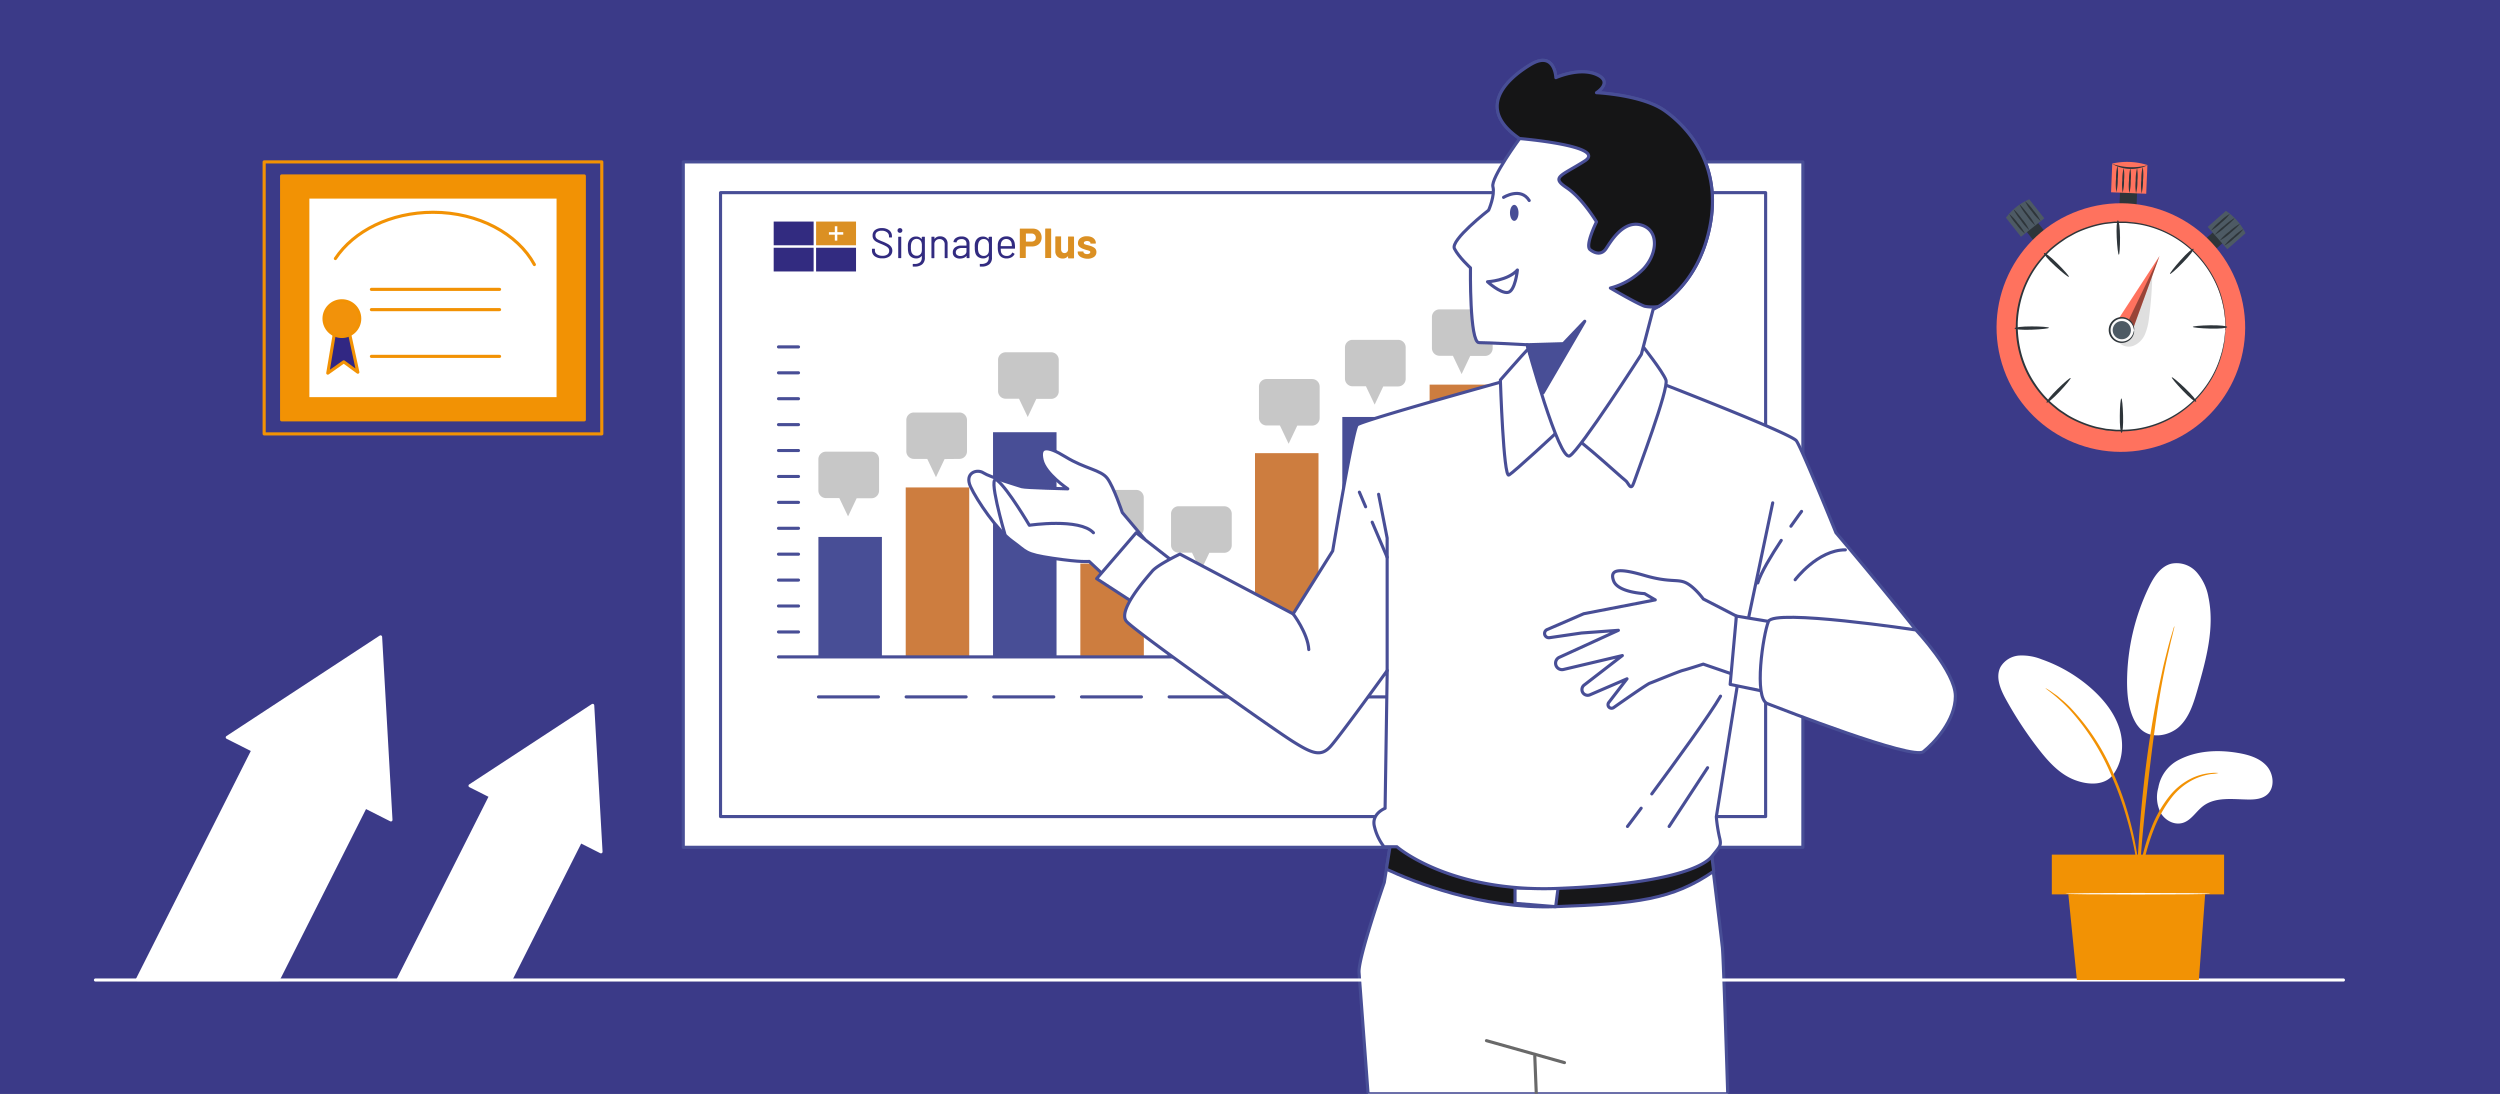 <svg xmlns="http://www.w3.org/2000/svg" viewBox="0 0 800 350"><rect x="0" y="0" width="800" height="350" fill="#808080" stroke="none"/><defs><style>.cls-1{fill:#3b3a88;stroke:#3b3a88;}.cls-1,.cls-10,.cls-13,.cls-14,.cls-2,.cls-23,.cls-24,.cls-25,.cls-26,.cls-5,.cls-7,.cls-8,.cls-9{stroke-linecap:round;stroke-linejoin:round;}.cls-14,.cls-15,.cls-2,.cls-25{fill:#fff;}.cls-10,.cls-2,.cls-5,.cls-8,.cls-9{stroke:#484e96;}.cls-10,.cls-3{fill:#484e96;}.cls-4{fill:#cd7d3f;}.cls-13,.cls-23,.cls-5,.cls-7{fill:none;}.cls-6{fill:#c7c7c7;}.cls-7{stroke:#696969;}.cls-8{fill:#171719;}.cls-9{fill:#151516;}.cls-11{fill:#322b80;}.cls-12{fill:#db9023;}.cls-13,.cls-14{stroke:#fff;}.cls-16,.cls-24{fill:#f29204;}.cls-17{fill:#2e353a;}.cls-18{fill:#4d5a64;}.cls-19{fill:#ff725e;}.cls-20{fill:#dfdfdf;}.cls-21{opacity:0.4;}.cls-22{fill:#fafafa;}.cls-23,.cls-24,.cls-25,.cls-26,.cls-27{stroke:#f29204;}.cls-26{fill:#312783;}.cls-27{fill:#f2920a;stroke-miterlimit:10;}</style></defs><g id="Casestudy_-_Sale" data-name="Casestudy - Sale"><rect class="cls-1" width="800" height="350"/><rect class="cls-2" x="218.65" y="51.81" width="358.27" height="219.33"/><rect class="cls-2" x="230.57" y="61.65" width="334.43" height="199.65"/><rect class="cls-3" x="373.65" y="187.06" width="20.32" height="23.15"/><rect class="cls-3" x="261.89" y="171.82" width="20.32" height="38.39"/><rect class="cls-4" x="289.83" y="155.98" width="20.32" height="54.23"/><rect class="cls-3" x="317.77" y="138.31" width="20.32" height="71.9"/><rect class="cls-4" x="345.71" y="180.35" width="20.32" height="29.86"/><rect class="cls-4" x="401.6" y="145.01" width="20.32" height="65.2"/><rect class="cls-3" x="429.54" y="133.43" width="20.32" height="76.78"/><rect class="cls-4" x="457.48" y="123.08" width="20.32" height="87.14"/><rect class="cls-3" x="485.42" y="154.76" width="20.32" height="55.45"/><rect class="cls-4" x="513.36" y="171.82" width="20.32" height="38.39"/><line class="cls-5" x1="261.92" y1="223" x2="281.1" y2="223"/><line class="cls-5" x1="289.97" y1="223" x2="309.16" y2="223"/><line class="cls-5" x1="318.02" y1="223" x2="337.21" y2="223"/><line class="cls-5" x1="346.08" y1="223" x2="365.26" y2="223"/><line class="cls-5" x1="374.13" y1="223" x2="393.32" y2="223"/><line class="cls-5" x1="402.19" y1="223" x2="421.37" y2="223"/><line class="cls-5" x1="430.24" y1="223" x2="449.42" y2="223"/><line class="cls-5" x1="458.29" y1="223" x2="477.48" y2="223"/><line class="cls-5" x1="486.35" y1="223" x2="505.53" y2="223"/><line class="cls-5" x1="514.4" y1="223" x2="533.59" y2="223"/><line class="cls-5" x1="249.12" y1="210.21" x2="553.7" y2="210.21"/><line class="cls-5" x1="249.12" y1="202.22" x2="255.52" y2="202.22"/><line class="cls-5" x1="249.12" y1="193.92" x2="255.52" y2="193.92"/><line class="cls-5" x1="249.12" y1="185.63" x2="255.52" y2="185.63"/><line class="cls-5" x1="249.12" y1="177.34" x2="255.52" y2="177.34"/><line class="cls-5" x1="249.12" y1="169.05" x2="255.52" y2="169.05"/><line class="cls-5" x1="249.12" y1="160.76" x2="255.52" y2="160.76"/><line class="cls-5" x1="249.12" y1="152.47" x2="255.52" y2="152.47"/><line class="cls-5" x1="249.12" y1="144.17" x2="255.52" y2="144.17"/><line class="cls-5" x1="249.12" y1="135.88" x2="255.52" y2="135.88"/><line class="cls-5" x1="249.12" y1="127.59" x2="255.52" y2="127.59"/><line class="cls-5" x1="249.12" y1="119.3" x2="255.52" y2="119.3"/><line class="cls-5" x1="249.12" y1="111.01" x2="255.52" y2="111.01"/><path class="cls-6" d="M336.37,112.73H321.8a2.42,2.42,0,0,0-2.42,2.43v10a2.42,2.42,0,0,0,2.42,2.43h4.28l2.79,5.86,2.75-5.81,4.75,0a2.43,2.43,0,0,0,2.43-2.43v-10A2.43,2.43,0,0,0,336.37,112.73Z"/><path class="cls-6" d="M307,132H292.45a2.42,2.42,0,0,0-2.43,2.42v10a2.43,2.43,0,0,0,2.43,2.43h4.27l2.79,5.86,2.75-5.81,4.75-.05a2.43,2.43,0,0,0,2.43-2.43v-10A2.42,2.42,0,0,0,307,132Z"/><path class="cls-6" d="M278.87,144.53H264.31a2.43,2.43,0,0,0-2.43,2.43v10a2.43,2.43,0,0,0,2.43,2.43h4.27l2.8,5.86,2.75-5.81,4.74,0A2.43,2.43,0,0,0,281.3,157V147A2.43,2.43,0,0,0,278.87,144.53Z"/><path class="cls-6" d="M363.59,156.77H349a2.42,2.42,0,0,0-2.42,2.43v10a2.42,2.42,0,0,0,2.42,2.43h4.28l2.79,5.86,2.75-5.81,4.75-.05a2.43,2.43,0,0,0,2.43-2.43v-10A2.43,2.43,0,0,0,363.59,156.77Z"/><path class="cls-6" d="M391.73,162H377.16a2.42,2.42,0,0,0-2.43,2.42v10a2.43,2.43,0,0,0,2.43,2.43h4.28l2.79,5.86,2.75-5.81,4.75,0a2.43,2.43,0,0,0,2.43-2.43v-10A2.42,2.42,0,0,0,391.73,162Z"/><path class="cls-6" d="M419.86,121.29H405.3a2.43,2.43,0,0,0-2.43,2.43v10a2.43,2.43,0,0,0,2.43,2.43h4.27l2.79,5.86,2.76-5.81,4.74,0a2.43,2.43,0,0,0,2.43-2.43v-10A2.43,2.43,0,0,0,419.86,121.29Z"/><path class="cls-6" d="M447.39,108.75H432.82a2.43,2.43,0,0,0-2.43,2.43v10a2.43,2.43,0,0,0,2.43,2.43h4.28l2.79,5.87,2.75-5.82,4.75,0a2.43,2.43,0,0,0,2.43-2.43v-10A2.43,2.43,0,0,0,447.39,108.75Z"/><path class="cls-6" d="M475.22,99H460.65a2.42,2.42,0,0,0-2.43,2.42v10a2.43,2.43,0,0,0,2.43,2.43h4.28l2.79,5.86,2.75-5.81,4.75,0a2.43,2.43,0,0,0,2.43-2.43v-10A2.42,2.42,0,0,0,475.22,99Z"/><path class="cls-6" d="M502.44,130.77H487.87a2.43,2.43,0,0,0-2.43,2.43v10a2.43,2.43,0,0,0,2.43,2.43h4.28l2.79,5.87,2.75-5.82,4.75-.05a2.43,2.43,0,0,0,2.43-2.43v-10A2.43,2.43,0,0,0,502.44,130.77Z"/><path class="cls-6" d="M531.49,147.29H516.93a2.42,2.42,0,0,0-2.43,2.42v10a2.43,2.43,0,0,0,2.43,2.43h4.27L524,168l2.76-5.81,4.74,0a2.43,2.43,0,0,0,2.43-2.43v-10A2.42,2.42,0,0,0,531.49,147.29Z"/><path class="cls-2" d="M366.3,172.53,359.13,164s-2.74-8.2-4.79-10.93S347.16,150,341,146.21s-8.54-3.42-7.52,1,8.21,9.22,8.21,9.22-13.68-.34-14.7-.68-10.26-3.08-12.31-4.44-6.15,0-4.1,4.44,8.55,14,13.33,17.43,3.76,4.1,13,5.47,11.62,1,11.62,1l5.47,5.12Z"/><path class="cls-2" d="M321.53,170.82s-5.81-19.82-2.39-17.09,10.25,14.35,10.25,14.35,16.07-2.39,20.51,2.4"/><polygon class="cls-2" points="375.87 180.05 363.57 170.48 350.92 185.17 364.6 194.06 375.87 180.05"/><path class="cls-2" d="M552.87,350H437.78c-1.55-20.95-2.77-37.24-2.89-38.78-.35-4.57,8.08-28.83,8.08-28.83l.68-4.25,1.14-7.18h0l.64-4-1.06-2.81s34.8,9.49,36.91,9.85,66.5.08,66.5.08,0,0,0,.16,0,.11,0,.18a.34.34,0,0,1,0,.1l0,.17c0,.2,0,.46.09.76s0,.4.08.63.1.8.16,1.27.09.77.14,1.19c0,.1,0,.2,0,.3.91,7.49,2.61,21.44,2.87,24C551.38,304.08,552.06,324.63,552.87,350Z"/><line class="cls-7" x1="475.67" y1="333.01" x2="500.63" y2="340.04"/><line class="cls-7" x1="491.61" y1="350" x2="491.13" y2="337.93"/><path class="cls-8" d="M497.81,290.13c25.88-.95,37.31-2.19,50.57-11.33-.35-2.84-.59-4.76-.59-4.76s-64.39.27-66.5-.08-36.91-9.85-36.91-9.85l1.06,2.81-1.79,11.22C451.94,282,473.93,291,497.81,290.13Z"/><polygon class="cls-2" points="484.81 284.15 484.81 289.07 497.81 290.13 498.57 284.29 484.81 284.15"/><path class="cls-2" d="M483.88,121.26s-48.19,13.33-49.56,14.7-7.86,40.33-7.86,40.33l-12.65,20.16-36.23-19.14s-7.17,3.42-8.88,5.47-11.28,12.65-8.21,16.07,46.49,34.17,53,38.28,9.23,5.12,12.3,1.7,18.12-24.26,18.12-24.26l-.68,44.09s-4.45,1.71-3.42,5.81a17,17,0,0,0,3.07,6.49H447s16.74,14.7,51.61,13.33,46.48-6.83,49.21-10.25,3.08-3.42,2.4-6.15a51.32,51.32,0,0,1-1-6.5l9.57-59.81,27.34,18.8s26.32,4.1,30.76,1,5.81-5.12,2.4-11.28-31.79-39.64-31.79-39.64-10.94-27-12.65-29.4S528,121.26,528,121.26Z"/><path class="cls-5" d="M413.81,196.45s4.71,6.2,5,11.41"/><polyline class="cls-5" points="443.89 214.57 443.89 172.19 441.15 158.17"/><line class="cls-5" x1="437" y1="162.17" x2="435" y2="157.49"/><line class="cls-5" x1="443.89" y1="178.34" x2="439.1" y2="167.1"/><line class="cls-5" x1="558.73" y1="201.58" x2="567.27" y2="160.91"/><path class="cls-5" d="M570,172.92c-3.17,4.78-6.51,10.29-7.51,13.62"/><path class="cls-5" d="M576.5,163.64s-1.44,1.94-3.41,4.75"/><path class="cls-5" d="M574.45,185.52s7.18-9.57,16.07-9.57"/><path class="cls-5" d="M528.57,254.05c7.6-10.26,18.51-25.25,22-31.28"/><path class="cls-5" d="M520.79,264.47s1.74-2.3,4.38-5.85"/><line class="cls-5" x1="546.43" y1="245.67" x2="534.12" y2="264.47"/><path class="cls-2" d="M493.79,110.66s-4.1.35-5.13,1.37-8.54,9.57-8.54,9.57,1,31.45,2.73,30.42,15-13.33,16.41-14.7,19.82,15.73,20.85,16.41,1.71,3.76,2.73.68,11.28-30.07,10.26-32.81-7.52-10.94-7.52-10.94S500.63,115.79,493.79,110.66Z"/><path class="cls-2" d="M486.27,44.36S477,57,477.73,59.74s-1.37,7.52-1.37,7.52-12.31,9.57-10.94,12.3,5.13,6.15,5.13,6.15-.34,23.93,2.73,23.93,15.38.68,15.38.68,10.26,37.6,13.67,35.55,22.9-32.47,22.9-32.47L529,99s14-6.15,18.12-26.31-7.18-32.13-14.36-37.26-21.87-5.81-21.87-5.81,5.47-3.42,0-5.81-13,1-13,1-.34-8.89-8.2-4.11S472.26,34.79,486.27,44.36Z"/><path class="cls-9" d="M532.75,35.47c-7.17-5.13-21.87-5.81-21.87-5.81s5.47-3.42,0-5.81-13,1-13,1-.34-8.89-8.2-4.11-17.43,14-3.42,23.59c0,0,28.37,2.39,20.85,7.18s-10.94,5.12-5.81,8.54S510.88,71,510.88,71s-3.76,7.52-2.05,8.88,3.76,1.71,5.13-.34,5.46-9.23,11.27-7.52,5.13,9.23.69,14a23,23,0,0,1-10.6,6.15S523.53,97,526.26,98a12.85,12.85,0,0,0,4.44.09c3.86-2.36,13.19-9.55,16.41-25.38C551.21,52.56,539.93,40.6,532.75,35.47Z"/><path class="cls-5" d="M476,90.16s6.49-.34,9.57-3.76c0,0-.69,6.83-3.08,7.18S476,90.16,476,90.16Z"/><path class="cls-3" d="M485.93,68.11c0,1.42-.61,2.57-1.37,2.57s-1.37-1.15-1.37-2.57.62-2.56,1.37-2.56S485.93,66.7,485.93,68.11Z"/><path class="cls-5" d="M481.14,63.16s5.47-3.42,8.21,1"/><polygon class="cls-10" points="488.66 110.32 500.28 109.98 507.12 102.8 493.79 125.7 488.66 110.32"/><path class="cls-5" d="M555.65,197.14l-10.59-5.47s-2.74-3.76-5.47-5.13-5.13,0-13.33-2.39-11.28-2.05-9.91,1.71,9.91,4.1,9.91,4.1l3.42,2-22.9,4.44-11.69,5.06a1.36,1.36,0,0,0-.81,1.45h0a1.37,1.37,0,0,0,1.55,1.15l10.26-1.5,11.79-.86-19,8.69a2.07,2.07,0,0,0-1.06,2.2h0a2.07,2.07,0,0,0,2.63,1.61l18.7-4.42-12.1,9.35a1.85,1.85,0,0,0-.67,2.28h0a1.83,1.83,0,0,0,2.4.93l11.86-5.12-5.83,7.57a1.16,1.16,0,0,0,0,1.42h0a1.14,1.14,0,0,0,1.55.22c2.68-1.89,10.74-7.53,11.59-7.81,1-.34,9.23-3.76,10.59-4.1s6.5-2,6.5-2L556,216.28Z"/><path class="cls-2" d="M565.91,198.85l-10.26-1.71-2,21.87,11.62,2.39S566.59,203,565.91,198.85Z"/><path class="cls-2" d="M613.07,201.58s-45.45-6.84-47.16-2.73-4.79,24.6-.34,26.31,46.48,18.12,49.9,15.38,10.25-9.91,10.25-17.77S613.07,201.58,613.07,201.58Z"/><g id="Layer_2" data-name="Layer 2"><g id="Layer_1-2" data-name="Layer 1-2"><rect class="cls-11" x="247.58" y="79.28" width="12.78" height="7.59"/><rect class="cls-11" x="261.15" y="79.28" width="12.78" height="7.59"/><path class="cls-12" d="M261.15,70.9v7.59h12.78V70.9Zm8.69,4.19h-1.9V77h-.8v-1.9h-1.89v-.8h1.89V72.4h.8v1.89h1.9Z"/><rect class="cls-11" x="247.58" y="70.9" width="12.78" height="7.59"/><path class="cls-11" d="M279.91,82a2.23,2.23,0,0,1-.88-1.84v-.42a.12.12,0,0,1,.1-.14h.7a.13.13,0,0,1,.14.11v.4a1.49,1.49,0,0,0,.66,1.26,3,3,0,0,0,1.79.48,2.47,2.47,0,0,0,1.58-.44,1.42,1.42,0,0,0,.54-1.17,1.33,1.33,0,0,0-.25-.82,2.52,2.52,0,0,0-.78-.63,13,13,0,0,0-1.46-.69,14.93,14.93,0,0,1-1.58-.71,2.66,2.66,0,0,1-.91-.79,2,2,0,0,1-.33-1.21,2.13,2.13,0,0,1,.79-1.77,3.41,3.41,0,0,1,2.16-.63,3.7,3.7,0,0,1,2.38.71,2.31,2.31,0,0,1,.86,1.87v.29c0,.09,0,.13-.13.13h-.67a.12.12,0,0,1-.14-.1v-.28a1.55,1.55,0,0,0-.63-1.27,2.65,2.65,0,0,0-1.72-.51,2.39,2.39,0,0,0-1.47.4,1.34,1.34,0,0,0-.52,1.13,1.3,1.3,0,0,0,.25.81,1.93,1.93,0,0,0,.72.55,15.39,15.39,0,0,0,1.44.62,13.76,13.76,0,0,1,1.6.76,3.2,3.2,0,0,1,1,.86,2,2,0,0,1,.39,1.23,2.21,2.21,0,0,1-.84,1.81,3.66,3.66,0,0,1-2.33.67A3.9,3.9,0,0,1,279.91,82Z"/><path class="cls-11" d="M287.43,74.3a.72.72,0,0,1-.22-.55.7.7,0,0,1,.22-.54A.72.72,0,0,1,288,73a.73.73,0,0,1,.76.75.76.76,0,0,1-.78.76A.78.78,0,0,1,287.43,74.3Zm0,8.16V75.89a.13.13,0,0,1,.14-.14h.69a.12.12,0,0,1,.14.1v6.61a.13.13,0,0,1-.11.14h-.72a.12.12,0,0,1-.14-.1Z"/><path class="cls-11" d="M295.14,75.76h.69a.12.12,0,0,1,.13.11v6.51a2.69,2.69,0,0,1-.87,2.22,3.71,3.71,0,0,1-2.4.71,3.11,3.11,0,0,1-.48,0,.12.12,0,0,1-.13-.12v0l0-.61a.11.11,0,0,1,.14-.12h.36a2.76,2.76,0,0,0,1.83-.5,2,2,0,0,0,.57-1.56v-.5a.05.05,0,0,0,0,0,.06.06,0,0,0-.05,0,2.08,2.08,0,0,1-1.76.8,2.66,2.66,0,0,1-1.57-.47,2.26,2.26,0,0,1-.91-1.33,6.27,6.27,0,0,1-.16-1.67,9.45,9.45,0,0,1,0-1,3.12,3.12,0,0,1,.14-.74,2.49,2.49,0,0,1,.88-1.3,2.42,2.42,0,0,1,1.53-.5,2.14,2.14,0,0,1,1.83.8.06.06,0,0,0,.05,0,.08.08,0,0,0,0,0v-.53a.12.12,0,0,1,.11-.13ZM295,80V78.25a3.11,3.11,0,0,0-.07-.44,1.69,1.69,0,0,0-.54-1,1.75,1.75,0,0,0-2.15,0,2,2,0,0,0-.62,1,4.73,4.73,0,0,0-.13,1.35,4.53,4.53,0,0,0,.13,1.37,1.7,1.7,0,0,0,1.69,1.31,1.55,1.55,0,0,0,1.63-1.29A4.43,4.43,0,0,0,295,80Z"/><path class="cls-11" d="M302.59,76.3a2.28,2.28,0,0,1,.64,1.71v4.47a.11.11,0,0,1-.1.13,0,0,0,0,1,0,0h-.69a.12.12,0,0,1-.14-.1V78.2a1.67,1.67,0,0,0-.45-1.22,1.52,1.52,0,0,0-1.17-.47A1.58,1.58,0,0,0,299,78v4.49a.11.11,0,0,1-.11.13s0,0,0,0h-.69a.12.12,0,0,1-.14-.1V75.89a.12.12,0,0,1,.1-.14h.73a.13.13,0,0,1,.14.11v.61s0,0,0,0h0a2.09,2.09,0,0,1,1.83-.84A2.33,2.33,0,0,1,302.59,76.3Z"/><path class="cls-11" d="M309.57,76.28a2.12,2.12,0,0,1,.67,1.66v4.54a.11.11,0,0,1-.11.13,0,0,0,0,1,0,0h-.69a.12.12,0,0,1-.13-.1v-.59a.08.08,0,0,0,0,0h-.05a2.18,2.18,0,0,1-.88.62,3.54,3.54,0,0,1-1.21.21,2.6,2.6,0,0,1-1.61-.49,1.74,1.74,0,0,1-.66-1.49,1.91,1.91,0,0,1,.73-1.6,3.21,3.21,0,0,1,2.07-.58h1.57s0,0,0,0h0V78a1.46,1.46,0,0,0-.38-1.09,1.6,1.6,0,0,0-1.2-.4,2,2,0,0,0-1.06.25,1,1,0,0,0-.5.7.15.15,0,0,1-.16.12l-.73-.1c-.1,0-.14,0-.13-.11a1.76,1.76,0,0,1,.82-1.23,3.05,3.05,0,0,1,1.76-.47A2.62,2.62,0,0,1,309.57,76.28Zm-.88,5.22a1.25,1.25,0,0,0,.58-1.08V79.36s0,0,0,0h-1.41a2.5,2.5,0,0,0-1.44.36,1.19,1.19,0,0,0-.56,1,1,1,0,0,0,.41.9,1.82,1.82,0,0,0,1.08.31A2.45,2.45,0,0,0,308.69,81.5Z"/><path class="cls-11" d="M316.6,75.76h.69a.12.12,0,0,1,.14.1v6.52a2.67,2.67,0,0,1-.88,2.22,3.68,3.68,0,0,1-2.4.71,2.91,2.91,0,0,1-.47,0,.12.12,0,0,1-.14-.13h0l0-.63a.11.11,0,0,1,0-.1.1.1,0,0,1,.09,0h.37a2.76,2.76,0,0,0,1.83-.49,2,2,0,0,0,.57-1.57v-.5s0,0,0,0a.08.08,0,0,0-.05,0,2.11,2.11,0,0,1-1.78.81,2.72,2.72,0,0,1-1.56-.47,2.28,2.28,0,0,1-.91-1.34,6.16,6.16,0,0,1-.17-1.66,7.33,7.33,0,0,1,0-1,2.62,2.62,0,0,1,.14-.73,2.52,2.52,0,0,1,.88-1.31,2.41,2.41,0,0,1,1.53-.49,2.17,2.17,0,0,1,1.83.8s0,0,.05,0a.05.05,0,0,0,0,0v-.52a.11.11,0,0,1,.11-.13ZM316.46,80V78.25a2.13,2.13,0,0,0-.07-.44,1.56,1.56,0,0,0-1.61-1.32,1.65,1.65,0,0,0-1.08.37,1.89,1.89,0,0,0-.61,1,4.7,4.7,0,0,0-.14,1.35,4.53,4.53,0,0,0,.14,1.37,1.7,1.7,0,0,0,1.69,1.31,1.6,1.6,0,0,0,1.09-.36,1.62,1.62,0,0,0,.53-.93A4.43,4.43,0,0,0,316.46,80Z"/><path class="cls-11" d="M324.8,79v.44a.12.12,0,0,1-.11.13h-4.4a.07.07,0,0,0-.06,0v0a6.22,6.22,0,0,0,.08,1,1.67,1.67,0,0,0,.64,1,2.12,2.12,0,0,0,1.25.33,1.81,1.81,0,0,0,1-.26,1.75,1.75,0,0,0,.67-.73.13.13,0,0,1,.19-.06l.53.32a.13.13,0,0,1,.05.18h0a2.48,2.48,0,0,1-1,1,3.26,3.26,0,0,1-1.56.37,3,3,0,0,1-1.61-.45,2.51,2.51,0,0,1-.93-1.25,5.67,5.67,0,0,1-.25-1.87c0-.38,0-.69,0-.93a2.77,2.77,0,0,1,.11-.64,2.49,2.49,0,0,1,.92-1.41,2.7,2.7,0,0,1,1.69-.53,2.64,2.64,0,0,1,1.9.63,2.84,2.84,0,0,1,.82,1.76A6,6,0,0,1,324.8,79Zm-3.89-2.14a1.63,1.63,0,0,0-.57.92,4.13,4.13,0,0,0-.11.92.07.07,0,0,0,0,.06h3.51s.06,0,.06-.06a6.27,6.27,0,0,0-.09-.86,1.69,1.69,0,0,0-.6-1,1.8,1.8,0,0,0-1.14-.36A1.74,1.74,0,0,0,320.91,76.84Z"/><path class="cls-12" d="M331.94,73.48a2.6,2.6,0,0,1,1,1,3.06,3.06,0,0,1,.38,1.54,2.89,2.89,0,0,1-.39,1.49,2.6,2.6,0,0,1-1.08,1,3.45,3.45,0,0,1-1.61.36h-1.92c-.05,0-.07,0-.07.07v3.47a.16.16,0,0,1-.16.16h-1.59a.11.11,0,0,1-.11,0,.14.14,0,0,1-.05-.11V73.28a.18.18,0,0,1,.05-.12.15.15,0,0,1,.11,0h3.82A3.33,3.33,0,0,1,331.94,73.48ZM331.08,77a1.38,1.38,0,0,0,0-1.9,1.37,1.37,0,0,0-1-.37h-1.72a.08.08,0,0,0-.07,0v2.51s0,.07.07.07h1.72a1.4,1.4,0,0,0,1-.36Z"/><path class="cls-12" d="M334.46,82.56a.14.14,0,0,1,0-.11V73.29a.17.17,0,0,1,.16-.16h1.59a.14.14,0,0,1,.11.05.13.13,0,0,1,.05.11v9.16a.12.12,0,0,1-.05.11.1.1,0,0,1-.11,0h-1.59A.11.11,0,0,1,334.46,82.56Z"/><path class="cls-12" d="M341.83,75.7a.16.16,0,0,1,.11,0h1.59a.16.16,0,0,1,.16.16v6.66a.16.16,0,0,1-.16.16h-1.59a.17.17,0,0,1-.16-.16V82s0,0,0,0,0,0-.06,0a2,2,0,0,1-1.67.73,2.39,2.39,0,0,1-1.69-.62,2.29,2.29,0,0,1-.66-1.75V75.81a.16.16,0,0,1,.16-.16h1.57a.18.18,0,0,1,.12,0,.15.15,0,0,1,0,.11v4a1.32,1.32,0,0,0,.29.88,1,1,0,0,0,.81.34,1.07,1.07,0,0,0,.76-.28,1.25,1.25,0,0,0,.37-.73V75.81A.11.11,0,0,1,341.83,75.7Z"/><path class="cls-12" d="M346.29,82.45a2.39,2.39,0,0,1-1.05-.72,1.63,1.63,0,0,1-.37-1v-.14a.17.17,0,0,1,.05-.12.12.12,0,0,1,.11,0h1.5a.13.13,0,0,1,.12,0,.17.17,0,0,1,.05.12h0a.59.59,0,0,0,.33.51,1.51,1.51,0,0,0,.83.21,1.42,1.42,0,0,0,.75-.19.51.51,0,0,0,.28-.45.39.39,0,0,0-.24-.37,3.9,3.9,0,0,0-.8-.25,8.32,8.32,0,0,1-1-.32,4.08,4.08,0,0,1-1.38-.73,1.51,1.51,0,0,1-.52-1.24,1.91,1.91,0,0,1,.79-1.57,3.26,3.26,0,0,1,2.05-.59,3.93,3.93,0,0,1,1.52.27,2.41,2.41,0,0,1,1,.78,1.93,1.93,0,0,1,.36,1.14.16.16,0,0,1-.16.16h-1.44a.17.17,0,0,1-.12,0,.14.14,0,0,1,0-.12.61.61,0,0,0-.31-.5,1.34,1.34,0,0,0-.81-.2,1.39,1.39,0,0,0-.72.17.5.5,0,0,0-.28.45.44.44,0,0,0,.28.41,4.89,4.89,0,0,0,.92.28l.34.09.4.11a4.65,4.65,0,0,1,1.52.73,1.6,1.6,0,0,1,.56,1.3,1.82,1.82,0,0,1-.8,1.57,3.63,3.63,0,0,1-2.13.56A4.33,4.33,0,0,1,346.29,82.45Z"/></g></g><line class="cls-13" x1="30.55" y1="313.6" x2="749.89" y2="313.6"/><polygon class="cls-14" points="125.1 262.37 116.91 258.23 89.08 313.44 43.96 313.44 80.93 240.09 72.73 235.96 121.78 203.8 125.1 262.37"/><polygon class="cls-14" points="192.32 272.58 185.76 269.27 163.5 313.44 127.4 313.44 156.98 254.75 150.41 251.44 189.66 225.72 192.32 272.58"/><path class="cls-15" d="M697.13,243.2c5.74-3,12.49-3.35,18.85-2.29,3.42.56,7,1.58,9.32,4.15s2.76,7.09.09,9.3c-1.59,1.31-3.81,1.51-5.87,1.49-5-.06-10.51-.94-14.49,2.06-2.28,1.71-3.79,4.56-6.5,5.4s-5.66-.75-7.07-3.14a11,11,0,0,1-.8-8.1A12.39,12.39,0,0,1,697.13,243.2Z"/><path class="cls-15" d="M684,232.13c3.5,5,10.32,3.35,13.48.29s4.49-7.48,5.71-11.71c2.77-9.65,5.57-19.78,3.51-29.61a16.52,16.52,0,0,0-3.78-8,8.6,8.6,0,0,0-8.15-2.71c-3.43.9-5.57,4.27-7.11,7.47a70.6,70.6,0,0,0-7,30.29c0,4.88.56,10,3.32,14"/><path class="cls-15" d="M675.74,248.45c3.42-4.06,4.07-10,2.55-15.07s-5-9.42-8.93-12.95a48,48,0,0,0-16-9.43,17,17,0,0,0-7.19-1.23,7.58,7.58,0,0,0-6,3.65c-1.68,3.21-.07,7.11,1.68,10.28a121.67,121.67,0,0,0,10.5,16c3.15,4.06,6.75,8.06,11.55,9.89s9.78,1.62,12.32-1.7"/><path class="cls-16" d="M683.76,293.38a11.49,11.49,0,0,0,.31-2.28q.25-2.49.61-6.21a89.14,89.14,0,0,1,1.4-9.11A69.15,69.15,0,0,1,689.39,265a39.49,39.49,0,0,1,5.49-9.73,20.61,20.61,0,0,1,6.94-5.77,19.67,19.67,0,0,1,5.84-1.82,11.07,11.07,0,0,0,2.27-.32,10.09,10.09,0,0,0-2.31,0,17.53,17.53,0,0,0-6.09,1.59,20.39,20.39,0,0,0-7.32,5.82,38.39,38.39,0,0,0-5.69,9.92,65.71,65.71,0,0,0-3.29,10.93,75.47,75.47,0,0,0-1.21,9.22c-.2,2.64-.27,4.77-.31,6.25A10.41,10.41,0,0,0,683.76,293.38Z"/><path class="cls-16" d="M684.19,302.89a4.89,4.89,0,0,0,.06-1.06c0-.79,0-1.79,0-3,0-2.62,0-6.41.13-11.09.24-9.36,1-19.44,2.6-33.65,1.47-13.36,3.45-28.91,5.54-39,.45-2.3.9-4.37,1.33-6.18s.75-3.38,1.08-4.65.52-2.16.71-2.93a4.52,4.52,0,0,0,.18-1,4.59,4.59,0,0,0-.37,1c-.23.76-.52,1.72-.87,2.9s-.79,2.81-1.24,4.62-1,3.86-1.47,6.16A346.15,346.15,0,0,0,686,251.12c-1.56,14.24-2.26,27.2-2.32,36.59-.06,4.69,0,8.49.16,11.11.08,1.23.14,2.23.19,3A3.83,3.83,0,0,0,684.19,302.89Z"/><path class="cls-16" d="M684.62,283.12a17.52,17.52,0,0,0,0-2.83c-.1-1.82-.35-4.46-.86-7.68a104.13,104.13,0,0,0-2.5-11.2,93.42,93.42,0,0,0-4.68-13.24,70.54,70.54,0,0,0-13.75-21.4,32.94,32.94,0,0,0-3.23-3c-.5-.42-.93-.84-1.38-1.17l-1.25-.87a20,20,0,0,0-2.39-1.53c-.14.19,3.38,2.26,7.82,7a74.32,74.32,0,0,1,13.4,21.33,103.84,103.84,0,0,1,4.71,13.12,113.92,113.92,0,0,1,2.66,11.08c.58,3.19.92,5.8,1.13,7.6A19,19,0,0,0,684.62,283.12Z"/><polygon class="cls-16" points="661.29 280.33 664.6 313.6 703.64 313.6 706.07 280.33 661.29 280.33"/><rect class="cls-16" x="656.58" y="273.48" width="55.13" height="12.72"/><path class="cls-15" d="M707.34,286c0,.14-10.39.25-23.21.25s-23.2-.11-23.2-.25,10.38-.26,23.2-.26S707.34,285.84,707.34,286Z"/><rect class="cls-17" x="649.01" y="70.37" width="4.62" height="7.21" transform="translate(94.41 419.72) rotate(-38.31)"/><path class="cls-18" d="M654.18,69.87l-7.47,5.9-4.81-6.1a18.06,18.06,0,0,1,7.46-5.89Z"/><path class="cls-17" d="M648,74.78a14.61,14.61,0,0,1-2.74-3,14.83,14.83,0,0,1-2.31-3.33,14.94,14.94,0,0,1,2.74,3A15.25,15.25,0,0,1,648,74.78Z"/><path class="cls-17" d="M649.38,73.66a16.74,16.74,0,0,1-2.7-3.15,21.82,21.82,0,0,1-2.33-3.43c.15-.13,1.39,1.27,2.77,3.1A14.8,14.8,0,0,1,649.38,73.66Z"/><path class="cls-17" d="M651.28,72.16A15.94,15.94,0,0,1,648.56,69a19.18,19.18,0,0,1-2.31-3.5c.14-.11,1.37,1.31,2.75,3.17A16.22,16.22,0,0,1,651.28,72.16Z"/><path class="cls-17" d="M653,70.76a15.37,15.37,0,0,1-2.73-3A15.13,15.13,0,0,1,648,64.37a15.26,15.26,0,0,1,2.72,3A15.77,15.77,0,0,1,653,70.76Z"/><rect class="cls-17" x="706.18" y="73.51" width="4.62" height="7.21" transform="translate(298.65 -505.92) rotate(48.68)"/><path class="cls-18" d="M712.74,79.75l-6.28-7.14,5.83-5.13a18.21,18.21,0,0,1,6.28,7.15Z"/><path class="cls-17" d="M707.51,73.81a15,15,0,0,1,2.84-2.9,15,15,0,0,1,3.21-2.48,15,15,0,0,1-2.85,2.89A15.33,15.33,0,0,1,707.51,73.81Z"/><path class="cls-17" d="M708.7,75.17a16.49,16.49,0,0,1,3-2.87,21.52,21.52,0,0,1,3.3-2.5c.14.14-1.2,1.45-3,2.92A15,15,0,0,1,708.7,75.17Z"/><path class="cls-17" d="M710.3,77a16.22,16.22,0,0,1,3.05-2.88,18.32,18.32,0,0,1,3.37-2.49c.12.13-1.24,1.44-3,2.91A16,16,0,0,1,710.3,77Z"/><path class="cls-17" d="M711.79,78.63a15.34,15.34,0,0,1,2.88-2.87,14.73,14.73,0,0,1,3.24-2.46A15.34,15.34,0,0,1,715,76.17,14.73,14.73,0,0,1,711.79,78.63Z"/><rect class="cls-17" x="678.32" y="59.2" width="5.47" height="8.53" transform="translate(3.23 -28.26) rotate(2.38)"/><path class="cls-19" d="M686.79,62l-11.25-.47.38-9.19a21.51,21.51,0,0,1,11.25.47Z"/><path class="cls-17" d="M687.3,52.84a12.16,12.16,0,0,1-11.44-.42,19.25,19.25,0,0,0,11.44.42Z"/><path class="cls-17" d="M679.25,61.65a14.53,14.53,0,0,1-.11-3.95,14.36,14.36,0,0,1,.44-3.93,14.53,14.53,0,0,1,.11,3.95A13.91,13.91,0,0,1,679.25,61.65Z"/><path class="cls-17" d="M681.39,61.79a14.6,14.6,0,0,1-.11-4,14.47,14.47,0,0,1,.44-3.94,14.6,14.6,0,0,1,.11,4A14.47,14.47,0,0,1,681.39,61.79Z"/><path class="cls-17" d="M683.53,61.84a14.55,14.55,0,0,1-.11-4,14.51,14.51,0,0,1,.44-4,14.17,14.17,0,0,1,.11,4A14,14,0,0,1,683.53,61.84Z"/><path class="cls-17" d="M685.32,61.92a16.32,16.32,0,0,1-.1-4.29,17.3,17.3,0,0,1,.45-4.27,16.85,16.85,0,0,1,.1,4.29A17.12,17.12,0,0,1,685.32,61.92Z"/><path class="cls-17" d="M677.23,61.53a16.85,16.85,0,0,1-.1-4.29,16.47,16.47,0,0,1,.46-4.27,17.15,17.15,0,0,1,.09,4.29A16.75,16.75,0,0,1,677.23,61.53Z"/><circle class="cls-19" cx="678.67" cy="104.8" r="39.77" transform="translate(4.79 236.93) rotate(-19.87)"/><circle class="cls-15" cx="678.69" cy="104.49" r="33.4" transform="translate(299.89 677.24) rotate(-65.27)"/><path class="cls-17" d="M712.06,105.88s0-.19,0-.55,0-.9,0-1.58c0-.36,0-.75,0-1.17s-.1-.9-.16-1.41a23.33,23.33,0,0,0-.55-3.46,31.75,31.75,0,0,0-3.34-9,33.34,33.34,0,0,0-21.75-16.53,29.94,29.94,0,0,0-4.17-.65c-.72-.06-1.43-.16-2.16-.18l-2.2,0c-.37,0-.74,0-1.11,0l-1.11.13c-.74.09-1.49.14-2.24.27a36.12,36.12,0,0,0-8.87,2.83c-.71.35-1.4.76-2.11,1.15a16.46,16.46,0,0,0-2.06,1.29,38.49,38.49,0,0,0-3.89,3,37.47,37.47,0,0,0-3.4,3.7,32.11,32.11,0,0,0-5.11,8.92,35.08,35.08,0,0,0-2.14,10.37,35.5,35.5,0,0,0,1.27,10.52,32,32,0,0,0,4.35,9.32,30.11,30.11,0,0,0,6.71,7.32,16.21,16.21,0,0,0,1.94,1.47c.67.43,1.33.9,2,1.31a34.63,34.63,0,0,0,4.24,2.08,35.54,35.54,0,0,0,4.36,1.48c.74.19,1.48.31,2.21.46l1.1.22c.37.06.74.07,1.11.11l2.18.21c.73,0,1.45,0,2.17,0a32.46,32.46,0,0,0,4.21-.31,33.41,33.41,0,0,0,23-14.66,31.65,31.65,0,0,0,4.07-8.69,23.67,23.67,0,0,0,.84-3.41c.1-.5.21-1,.28-1.39s.08-.81.12-1.16c.07-.67.13-1.2.17-1.58s.08-.53.08-.53,0,.18,0,.54-.07.9-.12,1.58c0,.35-.06.75-.1,1.17s-.16.89-.24,1.4a25.1,25.1,0,0,1-.8,3.44,31.62,31.62,0,0,1-4,8.79,33.56,33.56,0,0,1-23.25,15,31.39,31.39,0,0,1-4.26.33c-.73,0-1.46,0-2.2,0l-2.22-.2c-.37,0-.75-.06-1.12-.12l-1.11-.22c-.75-.15-1.51-.27-2.25-.45a36.09,36.09,0,0,1-4.43-1.5,34.24,34.24,0,0,1-4.31-2.1c-.7-.41-1.36-.89-2.05-1.34a15.59,15.59,0,0,1-2-1.48,37.89,37.89,0,0,1-3.69-3.39,38.91,38.91,0,0,1-3.14-4,32.49,32.49,0,0,1-4.43-9.47,33.37,33.37,0,0,1,.89-21.23,32.56,32.56,0,0,1,5.2-9.07,39.94,39.94,0,0,1,3.46-3.76,38.61,38.61,0,0,1,4-3.08,17.42,17.42,0,0,1,2.09-1.31c.72-.38,1.42-.8,2.15-1.16a34.78,34.78,0,0,1,4.46-1.73,33.55,33.55,0,0,1,4.55-1.12c.75-.13,1.52-.18,2.27-.27l1.13-.12c.38,0,.75,0,1.13,0h2.23c.73,0,1.46.12,2.18.18a30.58,30.58,0,0,1,4.23.68,33.59,33.59,0,0,1,21.93,16.82,31.86,31.86,0,0,1,3.27,9.1,23.45,23.45,0,0,1,.51,3.5c0,.51.11,1,.13,1.41v1.17c0,.68,0,1.21,0,1.59S712.06,105.88,712.06,105.88Z"/><path class="cls-17" d="M707.21,105.15c-3.05-.08-5.52-.33-5.52-.55s2.47-.46,5.52-.51,5.52.2,5.51.56S710.25,105.23,707.21,105.15Z"/><path class="cls-17" d="M698.5,125c-2.11-2.2-3.69-4.11-3.53-4.27s2.07,1.42,4.27,3.52,3.79,4,3.53,4.28S700.6,127.21,698.5,125Z"/><path class="cls-17" d="M678.34,133c0-3,.26-5.51.49-5.51s.48,2.46.56,5.51-.13,5.52-.49,5.52S678.29,136.06,678.34,133Z"/><path class="cls-17" d="M658.38,124.52c2.17-2.13,4.07-3.73,4.23-3.57s-1.39,2.09-3.48,4.31-4,3.83-4.23,3.58S656.2,126.65,658.38,124.52Z"/><path class="cls-17" d="M650.16,104.45c3,0,5.51.21,5.52.44s-2.46.5-5.51.62-5.51-.08-5.52-.43S647.11,104.44,650.16,104.45Z"/><path class="cls-17" d="M658.43,84.4c2.15,2.15,3.78,4,3.62,4.19s-2.11-1.37-4.36-3.42-3.87-3.94-3.62-4.2S656.27,82.25,658.43,84.4Z"/><path class="cls-17" d="M678.41,76c0,3.05-.15,5.52-.38,5.53s-.53-2.46-.68-5.5,0-5.52.37-5.53S678.39,72.91,678.41,76Z"/><path class="cls-17" d="M698.55,84c-2.13,2.18-4,3.82-4.16,3.67s1.35-2.12,3.38-4.39,3.9-3.92,4.16-3.67S700.68,81.83,698.55,84Z"/><path class="cls-20" d="M688.73,87.14a114,114,0,0,1-1.06,14.65,18.43,18.43,0,0,1-1.26,5.14,6.85,6.85,0,0,1-3.64,3.69,4.29,4.29,0,0,1-4.83-1.15Z"/><polygon class="cls-19" points="678.07 101.82 691.05 81.9 682.77 104.66 678.98 105.62 678.07 101.82"/><g class="cls-21"><polygon points="691.05 81.9 681.18 102.4 682.77 104.66 691.05 81.9"/></g><path class="cls-22" d="M682.89,105.78a3.91,3.91,0,1,1-3.75-4.06A3.9,3.9,0,0,1,682.89,105.78Z"/><path class="cls-17" d="M682.89,105.78s0-.35-.19-.93a3.92,3.92,0,0,0-1.35-2.08,3.67,3.67,0,1,0-.25,5.89,3.87,3.87,0,0,0,1.52-2c.2-.57.22-.92.27-.92a2.07,2.07,0,0,1-.06,1,3.89,3.89,0,0,1-1.5,2.22,4.11,4.11,0,0,1-3.93.49,4.14,4.14,0,0,1,.33-7.81,4.07,4.07,0,0,1,3.87.81,3.86,3.86,0,0,1,1.31,2.33A2,2,0,0,1,682.89,105.78Z"/><path class="cls-18" d="M681.89,105.74a2.91,2.91,0,1,1-2.79-3A2.92,2.92,0,0,1,681.89,105.74Z"/><rect class="cls-23" x="84.53" y="51.81" width="108.04" height="87.03"/><rect class="cls-24" x="90.12" y="56.31" width="96.86" height="78.03"/><rect class="cls-25" x="98.5" y="63.06" width="80.1" height="64.52"/><polygon class="cls-26" points="107.3 104.97 104.89 119.4 110 115.79 114.51 119.1 111.2 103.76 107.3 104.97"/><circle class="cls-27" cx="109.4" cy="101.96" r="5.71"/><path class="cls-23" d="M171,84.66c-5.34-9.83-17.85-16.73-32.42-16.73-13.61,0-25.41,6-31.26,14.81"/><line class="cls-23" x1="118.85" y1="92.6" x2="159.86" y2="92.6"/><line class="cls-23" x1="118.85" y1="99.08" x2="159.86" y2="99.08"/><line class="cls-23" x1="118.85" y1="114.04" x2="159.86" y2="114.04"/></g></svg>